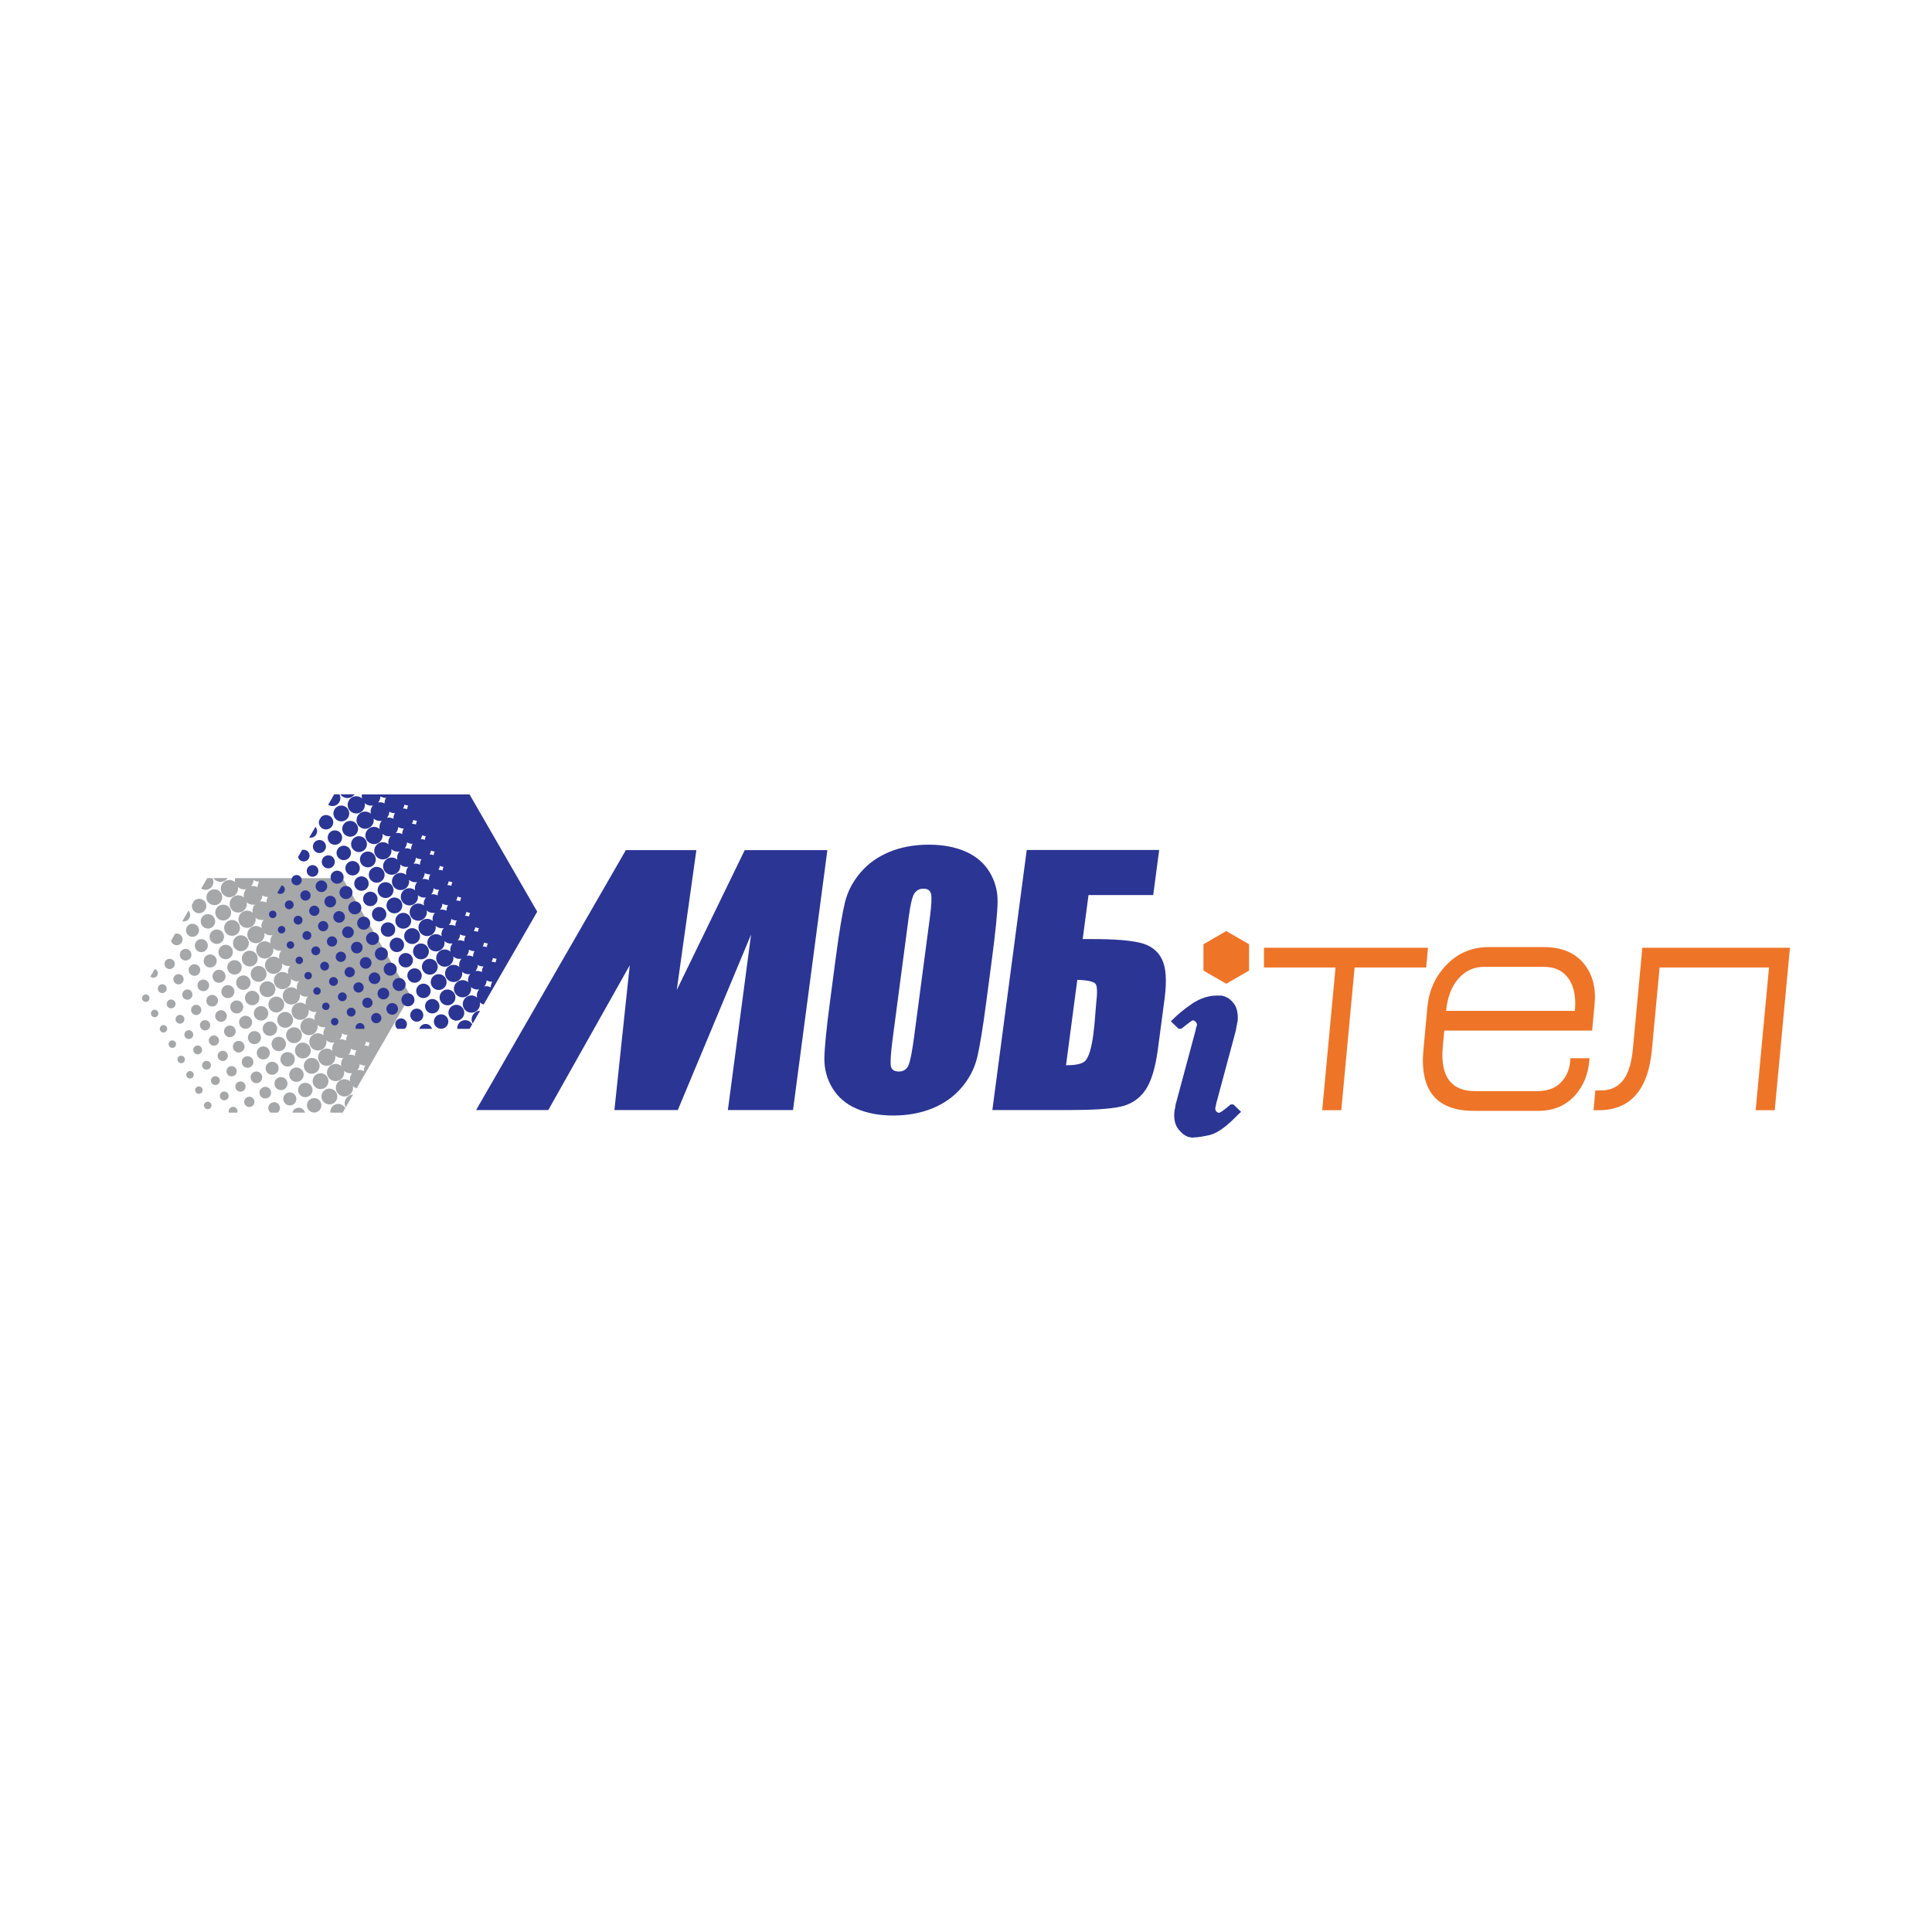 <?xml version="1.0" encoding="utf-8"?>
<!-- Generator: Adobe Illustrator 13.0.0, SVG Export Plug-In . SVG Version: 6.00 Build 14948)  -->
<!DOCTYPE svg PUBLIC "-//W3C//DTD SVG 1.0//EN" "http://www.w3.org/TR/2001/REC-SVG-20010904/DTD/svg10.dtd">
<svg version="1.0" id="Layer_1" xmlns="http://www.w3.org/2000/svg" xmlns:xlink="http://www.w3.org/1999/xlink" x="0px" y="0px"
	 width="192.756px" height="192.756px" viewBox="0 0 192.756 192.756" enable-background="new 0 0 192.756 192.756"
	 xml:space="preserve">
<g>
	<polygon fill-rule="evenodd" clip-rule="evenodd" fill="#FFFFFF" points="0,0 192.756,0 192.756,192.756 0,192.756 0,0 	"/>
	<path fill-rule="evenodd" clip-rule="evenodd" fill="#A5A7A9" d="M35.588,108.577c-0.141-0.04-0.272-0.112-0.382-0.214
		c0.071,0.353-0.086,0.728-0.413,0.916c-0.411,0.237-0.938,0.097-1.175-0.314s-0.096-0.938,0.315-1.176
		c0.327-0.188,0.73-0.137,1,0.101c-0.067-0.293,0.013-0.603,0.211-0.826c-0.293,0.061-0.601-0.025-0.821-0.229
		c0.071,0.353-0.086,0.728-0.413,0.916c-0.41,0.237-0.938,0.096-1.175-0.314c-0.237-0.411-0.096-0.938,0.315-1.176
		c0.327-0.188,0.73-0.137,1,0.1c-0.066-0.292,0.013-0.602,0.212-0.825c-0.293,0.061-0.601-0.025-0.821-0.229
		c0.071,0.353-0.086,0.728-0.413,0.916c-0.411,0.237-0.938,0.096-1.176-0.315c-0.236-0.409-0.095-0.938,0.315-1.175
		c0.327-0.189,0.73-0.138,1,0.1c-0.066-0.292,0.014-0.602,0.213-0.825c-0.293,0.061-0.602-0.025-0.821-0.229
		c0.07,0.352-0.086,0.728-0.413,0.916c-0.411,0.237-0.938,0.096-1.176-0.314c-0.237-0.411-0.095-0.938,0.315-1.176
		c0.327-0.188,0.73-0.138,0.999,0.1c-0.066-0.292,0.014-0.602,0.213-0.826c-0.293,0.061-0.602-0.024-0.822-0.229
		c0.071,0.353-0.086,0.728-0.414,0.916c-0.41,0.237-0.938,0.096-1.175-0.315c-0.237-0.41-0.096-0.938,0.314-1.175
		c0.327-0.189,0.73-0.138,1,0.1c-0.067-0.292,0.014-0.602,0.212-0.826c-0.293,0.061-0.601-0.024-0.821-0.228
		c0.072,0.352-0.086,0.727-0.413,0.915c-0.411,0.237-0.939,0.096-1.176-0.315c-0.237-0.41-0.096-0.938,0.314-1.176
		c0.327-0.188,0.73-0.137,1,0.101c-0.067-0.292,0.014-0.602,0.212-0.825c-0.293,0.06-0.602-0.025-0.821-0.229
		c0.071,0.352-0.086,0.726-0.413,0.915c-0.411,0.236-0.939,0.096-1.176-0.315c-0.236-0.41-0.095-0.938,0.315-1.175
		c0.327-0.189,0.73-0.139,1,0.1c-0.066-0.292,0.012-0.601,0.21-0.824c-0.293,0.059-0.6-0.027-0.82-0.23
		c0.071,0.353-0.086,0.727-0.413,0.916c-0.411,0.236-0.939,0.095-1.175-0.314c-0.237-0.411-0.096-0.939,0.314-1.176
		c0.327-0.189,0.73-0.138,1,0.1c-0.066-0.292,0.013-0.602,0.212-0.826c-0.294,0.061-0.601-0.025-0.821-0.229
		c0.071,0.352-0.086,0.727-0.413,0.916c-0.411,0.236-0.938,0.096-1.175-0.315c-0.237-0.411-0.096-0.938,0.315-1.176
		c0.327-0.188,0.73-0.137,0.999,0.1c-0.066-0.292,0.014-0.602,0.213-0.826c-0.294,0.061-0.602-0.024-0.822-0.228
		c0.071,0.352-0.086,0.727-0.413,0.916c-0.41,0.237-0.938,0.096-1.175-0.315s-0.096-0.938,0.315-1.176
		c0.327-0.188,0.73-0.137,1,0.101c-0.066-0.292,0.014-0.603,0.213-0.826c-0.294,0.06-0.602-0.025-0.822-0.229
		c0.071,0.352-0.086,0.727-0.413,0.915c-0.411,0.237-0.938,0.096-1.175-0.314c-0.237-0.411-0.096-0.939,0.315-1.176
		c0.327-0.189,0.73-0.137,1,0.101c-0.066-0.292,0.013-0.602,0.212-0.826c-0.293,0.06-0.601-0.025-0.821-0.229
		c0.071,0.352-0.085,0.727-0.413,0.916c-0.41,0.237-0.938,0.095-1.175-0.315c-0.237-0.411-0.096-0.938,0.315-1.175
		c0.327-0.189,0.73-0.138,0.999,0.1c-0.066-0.292,0.014-0.602,0.212-0.825c-0.293,0.06-0.601-0.026-0.821-0.229
		c0.071,0.352-0.086,0.727-0.413,0.916c-0.411,0.237-0.938,0.096-1.176-0.315c-0.237-0.41-0.096-0.938,0.315-1.176
		c0.327-0.188,0.73-0.137,1,0.101c-0.066-0.293,0.014-0.603,0.213-0.827c-0.293,0.061-0.602-0.025-0.822-0.229
		c0.071,0.352-0.086,0.727-0.413,0.916c-0.411,0.237-0.938,0.096-1.175-0.315c-0.237-0.411-0.096-0.938,0.314-1.176
		c0.327-0.189,0.73-0.138,1,0.101c-0.029-0.131-0.03-0.267-0.003-0.396h10.734l3.377,5.849l3.377,5.85L35.588,108.577
		L35.588,108.577z M34.491,110.478c-0.224-0.408-0.08-0.925,0.325-1.158c0.129-0.075,0.271-0.112,0.411-0.116L34.491,110.478
		L34.491,110.478z M22.71,87.611c-0.07,0.103-0.165,0.191-0.279,0.257c-0.39,0.226-0.887,0.108-1.138-0.257H22.71L22.71,87.611z
		 M20.676,87.611h0.522c0.203,0.374,0.071,0.848-0.3,1.062c-0.264,0.153-0.582,0.134-0.823-0.021L20.676,87.611L20.676,87.611z
		 M34.446,110.557l-0.261,0.451h-1.223c-0.03-0.3,0.113-0.604,0.391-0.764c0.377-0.218,0.863-0.088,1.081,0.289
		C34.438,110.541,34.441,110.549,34.446,110.557L34.446,110.557z M30.431,111.008h-1.262c0.042-0.164,0.147-0.312,0.306-0.402
		c0.311-0.18,0.709-0.073,0.889,0.238C30.395,110.896,30.417,110.951,30.431,111.008L30.431,111.008z M27.7,111.008h-0.269h-0.434
		c-0.06-0.045-0.112-0.103-0.152-0.171c-0.161-0.278-0.064-0.635,0.212-0.795c0.278-0.16,0.634-0.064,0.794,0.213
		C28,110.511,27.93,110.834,27.7,111.008L27.7,111.008z M23.673,111.008h-0.839c-0.064-0.194,0.015-0.414,0.199-0.521
		c0.211-0.122,0.482-0.05,0.604,0.161C23.702,110.762,23.711,110.893,23.673,111.008L23.673,111.008z M15.007,97.43l0.431-0.746
		c0.103,0.032,0.194,0.101,0.251,0.201c0.122,0.211,0.049,0.482-0.163,0.603C15.356,97.587,15.146,97.557,15.007,97.43L15.007,97.43
		z M17.07,93.857l0.229-0.397l0.17-0.295c0.252-0.075,0.532,0.029,0.669,0.266c0.16,0.278,0.065,0.634-0.212,0.795
		c-0.277,0.16-0.634,0.064-0.794-0.213C17.103,93.962,17.083,93.91,17.07,93.857L17.07,93.857z M18.187,91.923l0.619-1.072
		c0.03,0.034,0.057,0.07,0.08,0.11c0.179,0.311,0.072,0.71-0.239,0.89C18.502,91.934,18.338,91.955,18.187,91.923L18.187,91.923z
		 M19.164,90.23l0.209-0.363c0.04-0.037,0.083-0.069,0.131-0.097c0.344-0.199,0.786-0.08,0.985,0.264
		c0.198,0.344,0.08,0.787-0.264,0.985s-0.786,0.08-0.984-0.264C19.146,90.591,19.124,90.403,19.164,90.23L19.164,90.23z
		 M36.447,106.312c-0.197,0.007-0.393-0.046-0.561-0.148c-0.002,0.222-0.084,0.438-0.234,0.607c0.22-0.045,0.449-0.008,0.643,0.101
		C36.29,106.675,36.343,106.479,36.447,106.312L36.447,106.312z M30.983,109.653c0.344-0.198,0.787-0.08,0.985,0.264
		c0.198,0.344,0.08,0.786-0.264,0.985c-0.344,0.198-0.786,0.08-0.985-0.265C30.521,110.294,30.64,109.852,30.983,109.653
		L30.983,109.653z M32.469,108.715c0.377-0.218,0.863-0.087,1.081,0.289c0.218,0.377,0.087,0.862-0.29,1.08
		c-0.377,0.218-0.863,0.088-1.08-0.289S32.092,108.933,32.469,108.715L32.469,108.715z M36.882,104.021
		c-0.126-0.01-0.25-0.041-0.365-0.094c-0.02,0.137-0.067,0.269-0.141,0.387c0.138-0.005,0.276,0.02,0.405,0.07
		C36.793,104.258,36.828,104.135,36.882,104.021L36.882,104.021z M35.564,104.782c-0.197,0.006-0.393-0.046-0.562-0.148
		c-0.002,0.222-0.084,0.438-0.234,0.607c0.221-0.045,0.45-0.008,0.643,0.101C35.407,105.145,35.46,104.949,35.564,104.782
		L35.564,104.782z M28.592,109.076c0.311-0.181,0.71-0.072,0.889,0.238c0.179,0.31,0.073,0.71-0.238,0.89
		c-0.311,0.179-0.71,0.071-0.89-0.238C28.174,109.654,28.281,109.255,28.592,109.076L28.592,109.076z M30.1,108.123
		c0.344-0.198,0.787-0.078,0.985,0.266c0.199,0.344,0.08,0.785-0.264,0.983c-0.344,0.199-0.785,0.081-0.984-0.264
		C29.639,108.766,29.756,108.322,30.1,108.123L30.1,108.123z M31.586,107.185c0.377-0.218,0.863-0.087,1.082,0.29
		c0.217,0.377,0.087,0.862-0.291,1.081c-0.377,0.217-0.862,0.087-1.08-0.29S31.209,107.402,31.586,107.185L31.586,107.185z
		 M34.683,103.253c-0.197,0.006-0.394-0.045-0.562-0.148c-0.002,0.222-0.085,0.438-0.234,0.607c0.221-0.045,0.45-0.007,0.644,0.102
		C34.524,103.615,34.578,103.42,34.683,103.253L34.683,103.253z M24.617,109.492c0.244-0.141,0.558-0.057,0.699,0.188
		c0.141,0.243,0.057,0.559-0.187,0.699c-0.244,0.141-0.558,0.056-0.699-0.188C24.289,109.947,24.373,109.633,24.617,109.492
		L24.617,109.492z M26.175,108.513c0.277-0.16,0.634-0.064,0.794,0.212c0.161,0.278,0.065,0.635-0.212,0.795
		s-0.634,0.065-0.794-0.213C25.802,109.029,25.897,108.672,26.175,108.513L26.175,108.513z M27.708,107.546
		c0.311-0.18,0.71-0.072,0.889,0.238c0.179,0.311,0.073,0.711-0.238,0.89c-0.311,0.18-0.71,0.072-0.89-0.238
		C27.291,108.125,27.397,107.726,27.708,107.546L27.708,107.546z M29.217,106.594c0.344-0.198,0.787-0.079,0.985,0.265
		c0.199,0.344,0.081,0.786-0.264,0.984c-0.344,0.199-0.786,0.08-0.985-0.264C28.755,107.235,28.874,106.793,29.217,106.594
		L29.217,106.594z M30.704,105.655c0.377-0.218,0.862-0.088,1.08,0.29c0.218,0.377,0.088,0.862-0.29,1.08
		c-0.377,0.218-0.862,0.088-1.08-0.289C30.196,106.358,30.326,105.873,30.704,105.655L30.704,105.655z M20.54,109.968
		c0.178-0.103,0.406-0.041,0.509,0.136c0.103,0.179,0.041,0.406-0.137,0.509c-0.177,0.103-0.405,0.042-0.508-0.136
		C20.301,110.299,20.363,110.07,20.54,109.968L20.54,109.968z M22.15,108.958c0.211-0.122,0.482-0.049,0.604,0.161
		c0.122,0.212,0.049,0.481-0.162,0.604c-0.21,0.122-0.481,0.05-0.603-0.161S21.939,109.08,22.15,108.958L22.15,108.958z
		 M23.734,107.963c0.244-0.141,0.558-0.057,0.699,0.188c0.141,0.244,0.057,0.558-0.187,0.698c-0.245,0.142-0.558,0.057-0.699-0.188
		S23.49,108.104,23.734,107.963L23.734,107.963z M25.292,106.982c0.277-0.16,0.634-0.064,0.794,0.213
		c0.16,0.278,0.065,0.635-0.213,0.795c-0.277,0.16-0.634,0.064-0.794-0.213S25.014,107.143,25.292,106.982L25.292,106.982z
		 M26.825,106.017c0.312-0.179,0.711-0.071,0.89,0.238c0.18,0.311,0.073,0.71-0.238,0.89c-0.311,0.18-0.71,0.072-0.89-0.238
		C26.408,106.597,26.515,106.196,26.825,106.017L26.825,106.017z M28.334,105.064c0.344-0.198,0.787-0.079,0.985,0.265
		s0.08,0.786-0.264,0.984c-0.344,0.199-0.786,0.08-0.984-0.264C27.873,105.706,27.99,105.264,28.334,105.064L28.334,105.064z
		 M29.82,104.127c0.377-0.219,0.863-0.088,1.081,0.289c0.218,0.377,0.088,0.863-0.29,1.081c-0.377,0.218-0.862,0.087-1.08-0.29
		C29.313,104.829,29.443,104.345,29.82,104.127L29.82,104.127z M19.657,108.438c0.177-0.103,0.406-0.042,0.509,0.137
		c0.102,0.177,0.041,0.405-0.137,0.508c-0.177,0.103-0.405,0.041-0.508-0.136C19.418,108.77,19.48,108.541,19.657,108.438
		L19.657,108.438z M21.267,107.428c0.211-0.121,0.482-0.048,0.604,0.162c0.122,0.211,0.049,0.482-0.162,0.604
		c-0.211,0.122-0.482,0.05-0.604-0.161S21.056,107.55,21.267,107.428L21.267,107.428z M22.851,106.434
		c0.244-0.141,0.558-0.058,0.699,0.188c0.141,0.243,0.056,0.558-0.187,0.698c-0.245,0.142-0.558,0.057-0.699-0.187
		C22.523,106.888,22.607,106.574,22.851,106.434L22.851,106.434z M24.409,105.453c0.277-0.16,0.634-0.064,0.794,0.214
		c0.161,0.277,0.065,0.633-0.213,0.793c-0.277,0.16-0.633,0.065-0.794-0.212C24.036,105.971,24.131,105.613,24.409,105.453
		L24.409,105.453z M25.942,104.487c0.311-0.18,0.71-0.072,0.89,0.239c0.18,0.31,0.073,0.709-0.238,0.889
		c-0.311,0.18-0.71,0.072-0.89-0.237C25.525,105.066,25.631,104.667,25.942,104.487L25.942,104.487z M27.452,103.536
		c0.344-0.199,0.786-0.08,0.985,0.264c0.198,0.344,0.08,0.786-0.264,0.984c-0.344,0.199-0.786,0.08-0.984-0.264
		C26.989,104.176,27.108,103.734,27.452,103.536L27.452,103.536z M28.938,102.598c0.377-0.219,0.863-0.089,1.081,0.289
		c0.218,0.377,0.087,0.862-0.29,1.08c-0.376,0.218-0.862,0.088-1.08-0.289C28.431,103.3,28.561,102.814,28.938,102.598
		L28.938,102.598z M18.774,106.909c0.177-0.103,0.406-0.041,0.508,0.136c0.102,0.178,0.041,0.406-0.137,0.509
		c-0.177,0.103-0.406,0.041-0.508-0.137C18.536,107.24,18.597,107.012,18.774,106.909L18.774,106.909z M20.384,105.898
		c0.211-0.121,0.482-0.049,0.604,0.162s0.049,0.481-0.162,0.604c-0.211,0.121-0.481,0.05-0.604-0.162
		C20.101,106.292,20.173,106.021,20.384,105.898L20.384,105.898z M21.968,104.903c0.244-0.141,0.559-0.056,0.699,0.188
		c0.141,0.244,0.056,0.559-0.187,0.699c-0.245,0.141-0.558,0.056-0.699-0.188C21.64,105.359,21.724,105.045,21.968,104.903
		L21.968,104.903z M23.525,103.924c0.278-0.16,0.634-0.064,0.794,0.213c0.161,0.278,0.066,0.635-0.212,0.795
		c-0.277,0.16-0.634,0.064-0.795-0.214C23.153,104.44,23.249,104.084,23.525,103.924L23.525,103.924z M25.06,102.958
		c0.311-0.18,0.71-0.072,0.889,0.238c0.18,0.311,0.073,0.71-0.238,0.89s-0.71,0.072-0.89-0.238
		C24.642,103.537,24.749,103.138,25.06,102.958L25.06,102.958z M26.568,102.007c0.344-0.199,0.787-0.081,0.985,0.263
		c0.199,0.345,0.081,0.786-0.264,0.985c-0.344,0.198-0.786,0.08-0.985-0.265C26.106,102.647,26.225,102.205,26.568,102.007
		L26.568,102.007z M28.055,101.067c0.377-0.218,0.862-0.088,1.08,0.29c0.218,0.377,0.087,0.862-0.29,1.08s-0.862,0.088-1.08-0.29
		C27.548,101.771,27.677,101.285,28.055,101.067L28.055,101.067z M17.891,105.38c0.177-0.103,0.407-0.041,0.508,0.135
		c0.103,0.179,0.042,0.407-0.136,0.51c-0.178,0.103-0.406,0.041-0.509-0.137C17.653,105.711,17.714,105.482,17.891,105.38
		L17.891,105.38z M19.501,104.369c0.211-0.121,0.482-0.049,0.604,0.162c0.122,0.211,0.05,0.481-0.162,0.604
		c-0.21,0.122-0.481,0.049-0.604-0.162C19.218,104.762,19.29,104.491,19.501,104.369L19.501,104.369z M21.085,103.374
		c0.244-0.141,0.558-0.057,0.699,0.188c0.142,0.244,0.057,0.558-0.187,0.698c-0.245,0.142-0.558,0.059-0.699-0.187
		C20.757,103.829,20.841,103.516,21.085,103.374L21.085,103.374z M22.643,102.395c0.277-0.16,0.634-0.063,0.793,0.213
		c0.161,0.277,0.065,0.634-0.212,0.794c-0.277,0.16-0.634,0.064-0.794-0.213C22.27,102.912,22.366,102.555,22.643,102.395
		L22.643,102.395z M24.177,101.429c0.311-0.18,0.71-0.072,0.889,0.237c0.18,0.312,0.073,0.711-0.238,0.891s-0.71,0.072-0.89-0.238
		C23.759,102.008,23.866,101.608,24.177,101.429L24.177,101.429z M25.686,100.478c0.344-0.199,0.786-0.081,0.984,0.263
		c0.199,0.345,0.081,0.787-0.264,0.985c-0.344,0.198-0.786,0.08-0.984-0.265C25.223,101.118,25.342,100.676,25.686,100.478
		L25.686,100.478z M27.171,99.538c0.377-0.217,0.863-0.088,1.081,0.289c0.217,0.378,0.088,0.863-0.29,1.081
		c-0.376,0.218-0.862,0.087-1.08-0.291C26.665,100.241,26.794,99.756,27.171,99.538L27.171,99.538z M17.008,103.85
		c0.178-0.103,0.406-0.041,0.509,0.138c0.102,0.176,0.041,0.405-0.137,0.508s-0.406,0.041-0.508-0.136
		C16.77,104.181,16.831,103.952,17.008,103.85L17.008,103.85z M18.618,102.84c0.211-0.121,0.482-0.049,0.604,0.163
		c0.121,0.21,0.049,0.481-0.163,0.604c-0.21,0.121-0.482,0.049-0.604-0.162C18.335,103.232,18.407,102.962,18.618,102.84
		L18.618,102.84z M20.203,101.846c0.244-0.141,0.558-0.058,0.699,0.188c0.141,0.243,0.056,0.558-0.187,0.698
		c-0.245,0.142-0.558,0.057-0.699-0.187C19.874,102.3,19.958,101.986,20.203,101.846L20.203,101.846z M21.76,100.865
		c0.277-0.16,0.633-0.064,0.794,0.214c0.16,0.276,0.064,0.633-0.213,0.793s-0.634,0.064-0.794-0.212
		C21.387,101.383,21.483,101.025,21.76,100.865L21.76,100.865z M23.294,99.899c0.311-0.179,0.71-0.072,0.89,0.239
		c0.179,0.31,0.072,0.709-0.239,0.889c-0.311,0.179-0.71,0.072-0.889-0.238S22.983,100.079,23.294,99.899L23.294,99.899z
		 M24.803,98.947c0.344-0.199,0.786-0.08,0.985,0.265c0.198,0.344,0.08,0.785-0.265,0.984c-0.344,0.198-0.786,0.08-0.984-0.264
		C24.34,99.588,24.458,99.146,24.803,98.947L24.803,98.947z M26.288,98.009c0.378-0.218,0.863-0.088,1.081,0.29
		c0.218,0.377,0.087,0.862-0.29,1.08c-0.377,0.218-0.862,0.087-1.08-0.289C25.781,98.712,25.911,98.227,26.288,98.009L26.288,98.009
		z M16.125,102.321c0.177-0.103,0.406-0.041,0.508,0.136s0.041,0.406-0.136,0.509c-0.178,0.102-0.406,0.041-0.508-0.137
		C15.887,102.652,15.948,102.424,16.125,102.321L16.125,102.321z M17.735,101.311c0.211-0.122,0.482-0.049,0.604,0.162
		c0.122,0.211,0.049,0.482-0.162,0.604c-0.211,0.121-0.482,0.048-0.604-0.163C17.452,101.703,17.524,101.433,17.735,101.311
		L17.735,101.311z M19.319,100.316c0.244-0.141,0.558-0.057,0.699,0.187c0.141,0.244,0.057,0.559-0.187,0.699
		c-0.245,0.141-0.558,0.057-0.699-0.188C18.992,100.771,19.075,100.457,19.319,100.316L19.319,100.316z M20.877,99.336
		c0.277-0.16,0.634-0.064,0.794,0.213c0.16,0.278,0.065,0.635-0.212,0.795s-0.634,0.064-0.794-0.213
		C20.504,99.853,20.6,99.496,20.877,99.336L20.877,99.336z M22.411,98.37c0.311-0.18,0.71-0.072,0.89,0.238
		c0.179,0.311,0.072,0.709-0.239,0.889c-0.311,0.18-0.71,0.073-0.889-0.237C21.993,98.949,22.1,98.55,22.411,98.37L22.411,98.37z
		 M23.919,97.419c0.344-0.199,0.786-0.081,0.985,0.263c0.199,0.345,0.081,0.787-0.264,0.985s-0.786,0.079-0.985-0.264
		C23.457,98.059,23.576,97.616,23.919,97.419L23.919,97.419z M25.405,96.48c0.377-0.218,0.863-0.088,1.081,0.289
		c0.218,0.376,0.087,0.863-0.29,1.081c-0.377,0.217-0.862,0.087-1.08-0.29S25.028,96.697,25.405,96.48L25.405,96.48z
		 M15.243,100.792c0.177-0.103,0.406-0.042,0.508,0.135c0.103,0.179,0.042,0.407-0.136,0.509c-0.177,0.103-0.406,0.042-0.508-0.136
		S15.065,100.895,15.243,100.792L15.243,100.792z M16.852,99.781c0.211-0.122,0.482-0.049,0.604,0.162
		c0.122,0.21,0.049,0.481-0.162,0.604c-0.211,0.121-0.482,0.049-0.604-0.162S16.642,99.903,16.852,99.781L16.852,99.781z
		 M18.436,98.786c0.244-0.141,0.558-0.057,0.699,0.188s0.056,0.559-0.188,0.699c-0.244,0.141-0.558,0.057-0.699-0.188
		C18.108,99.241,18.192,98.927,18.436,98.786L18.436,98.786z M19.994,97.807c0.277-0.16,0.634-0.063,0.794,0.213
		c0.16,0.277,0.064,0.634-0.212,0.795c-0.278,0.159-0.634,0.064-0.794-0.214C19.622,98.324,19.717,97.967,19.994,97.807
		L19.994,97.807z M21.527,96.84c0.311-0.18,0.71-0.072,0.89,0.238c0.179,0.312,0.073,0.711-0.238,0.891
		c-0.311,0.18-0.71,0.072-0.89-0.238C21.109,97.419,21.217,97.02,21.527,96.84L21.527,96.84z M23.036,95.888
		c0.344-0.198,0.787-0.08,0.985,0.264c0.199,0.344,0.08,0.786-0.264,0.984c-0.344,0.199-0.786,0.08-0.984-0.263
		C22.574,96.529,22.693,96.087,23.036,95.888L23.036,95.888z M24.522,94.95c0.377-0.218,0.863-0.088,1.08,0.289
		c0.218,0.377,0.088,0.863-0.29,1.081c-0.377,0.217-0.862,0.087-1.08-0.29C24.016,95.653,24.146,95.168,24.522,94.95L24.522,94.95z
		 M14.359,99.263c0.177-0.103,0.406-0.042,0.509,0.136c0.103,0.178,0.041,0.406-0.137,0.508c-0.177,0.103-0.406,0.042-0.509-0.136
		S14.182,99.365,14.359,99.263L14.359,99.263z M15.969,98.252c0.211-0.121,0.481-0.05,0.604,0.162
		c0.122,0.21,0.049,0.481-0.162,0.604c-0.211,0.121-0.482,0.049-0.604-0.162C15.686,98.645,15.759,98.374,15.969,98.252
		L15.969,98.252z M17.553,97.257c0.244-0.141,0.558-0.057,0.699,0.188c0.141,0.244,0.056,0.558-0.188,0.698
		c-0.244,0.142-0.558,0.058-0.699-0.187C17.225,97.712,17.309,97.398,17.553,97.257L17.553,97.257z M19.11,96.277
		c0.278-0.16,0.635-0.064,0.794,0.213c0.16,0.277,0.065,0.634-0.212,0.794s-0.634,0.064-0.794-0.213
		C18.738,96.794,18.833,96.437,19.11,96.277L19.11,96.277z M20.645,95.312c0.311-0.18,0.71-0.073,0.89,0.238
		c0.179,0.31,0.073,0.709-0.239,0.889c-0.311,0.18-0.71,0.072-0.889-0.238C20.227,95.89,20.334,95.491,20.645,95.312L20.645,95.312z
		 M22.154,94.359c0.344-0.199,0.786-0.08,0.984,0.264c0.199,0.344,0.081,0.787-0.264,0.985c-0.344,0.198-0.787,0.08-0.984-0.264
		C21.691,95,21.81,94.558,22.154,94.359L22.154,94.359z M23.639,93.42c0.377-0.218,0.863-0.087,1.081,0.29
		c0.218,0.377,0.088,0.863-0.29,1.081c-0.377,0.218-0.862,0.087-1.08-0.29C23.132,94.124,23.262,93.638,23.639,93.42L23.639,93.42z
		 M26.734,89.488c-0.197,0.007-0.393-0.045-0.562-0.148c-0.002,0.222-0.084,0.439-0.234,0.608c0.221-0.045,0.45-0.008,0.644,0.102
		C26.577,89.852,26.63,89.655,26.734,89.488L26.734,89.488z M16.67,95.728c0.243-0.141,0.558-0.056,0.699,0.188
		c0.141,0.244,0.056,0.558-0.187,0.699c-0.244,0.142-0.558,0.057-0.699-0.187C16.342,96.183,16.426,95.869,16.67,95.728
		L16.67,95.728z M18.228,94.748c0.277-0.161,0.634-0.065,0.794,0.213c0.16,0.277,0.065,0.634-0.213,0.793
		c-0.277,0.16-0.634,0.065-0.794-0.212C17.854,95.264,17.951,94.908,18.228,94.748L18.228,94.748z M19.761,93.781
		c0.311-0.18,0.71-0.072,0.89,0.239c0.179,0.31,0.072,0.71-0.239,0.889c-0.311,0.18-0.71,0.072-0.89-0.238
		C19.344,94.361,19.451,93.961,19.761,93.781L19.761,93.781z M21.271,92.83c0.344-0.198,0.787-0.08,0.985,0.264
		c0.198,0.343,0.08,0.787-0.264,0.985c-0.344,0.198-0.786,0.079-0.985-0.265C20.809,93.47,20.927,93.029,21.271,92.83L21.271,92.83z
		 M22.756,91.891c0.377-0.218,0.863-0.087,1.081,0.29c0.218,0.377,0.088,0.863-0.29,1.081c-0.377,0.217-0.862,0.087-1.08-0.29
		S22.379,92.109,22.756,91.891L22.756,91.891z M25.851,87.958c-0.197,0.007-0.393-0.045-0.561-0.148
		c-0.002,0.222-0.084,0.439-0.234,0.607c0.221-0.045,0.45-0.008,0.644,0.101C25.694,88.321,25.747,88.126,25.851,87.958
		L25.851,87.958z M18.878,92.252c0.312-0.18,0.711-0.072,0.89,0.238c0.179,0.311,0.073,0.71-0.239,0.89
		c-0.311,0.179-0.71,0.072-0.89-0.239C18.461,92.832,18.567,92.432,18.878,92.252L18.878,92.252z M20.387,91.3
		c0.344-0.199,0.787-0.081,0.985,0.264c0.198,0.344,0.081,0.787-0.263,0.985c-0.344,0.199-0.787,0.079-0.985-0.265
		S20.043,91.499,20.387,91.3L20.387,91.3z M21.873,90.362c0.378-0.218,0.863-0.088,1.081,0.289c0.218,0.377,0.088,0.863-0.289,1.081
		c-0.377,0.218-0.862,0.087-1.081-0.291C21.366,91.064,21.497,90.58,21.873,90.362L21.873,90.362z M20.99,88.833
		c0.377-0.218,0.863-0.088,1.081,0.289c0.218,0.376,0.087,0.862-0.29,1.081c-0.377,0.217-0.862,0.086-1.08-0.29
		C20.484,89.536,20.613,89.051,20.99,88.833L20.99,88.833z"/>
	<path fill-rule="evenodd" clip-rule="evenodd" fill="#EE7428" d="M122.344,92.894l1.138,0.657l1.138,0.657v1.314v1.313
		l-1.138,0.657l-1.138,0.657l-1.138-0.657l-1.138-0.657v-1.313v-1.314l1.138-0.657L122.344,92.894L122.344,92.894z M133.819,110.765
		h-1.903l1.331-14.238h-7.138v-1.968h9.225h7.138l-0.184,1.968h-7.138L133.819,110.765L133.819,110.765z M176.495,96.527h-10.917
		l-0.767,8.202c-0.19,2.033-0.733,3.548-1.628,4.543s-2.108,1.493-3.643,1.493h-0.555l0.184-1.969h0.556
		c0.934,0,1.665-0.333,2.194-1.001c0.53-0.667,0.861-1.711,0.994-3.133l0.944-10.104h14.725l-1.516,16.206h-1.903L176.495,96.527
		L176.495,96.527z M157.127,100.856c0.127-1.355-0.082-2.427-0.625-3.214c-0.543-0.788-1.37-1.181-2.48-1.181h-5.974
		c-1.005,0-1.853,0.394-2.543,1.181c-0.69,0.787-1.099,1.858-1.226,3.214H157.127L157.127,100.856z M144.096,102.825l-0.147,1.575
		c-0.147,1.574,0.088,2.733,0.706,3.478c0.538,0.655,1.37,0.983,2.498,0.983h6.213c1.004,0,1.783-0.278,2.338-0.836
		s0.872-1.264,0.951-2.116l0.03-0.328h1.903l-0.03,0.328c-0.116,1.247-0.543,2.318-1.278,3.215
		c-0.935,1.137-2.213,1.706-3.834,1.706h-6.397c-3.735,0-5.414-2.034-5.033-6.102l0.398-4.265c0.149-1.597,0.753-2.964,1.811-4.101
		c1.156-1.247,2.589-1.87,4.299-1.87h5.499c1.797,0,3.145,0.568,4.043,1.706c0.836,1.049,1.179,2.384,1.027,4.002l-0.246,2.624
		H144.096L144.096,102.825z"/>
	<path fill-rule="evenodd" clip-rule="evenodd" fill="#2B3594" d="M116.819,101.9c0.639-0.657,1.355-1.25,2.148-1.779
		c0.794-0.529,1.62-0.794,2.477-0.794h0.274c0.091,0,0.178,0.009,0.26,0.027s0.169,0.046,0.26,0.083
		c0.311,0.108,0.598,0.337,0.862,0.684s0.396,0.83,0.396,1.45c0,0.073-0.004,0.16-0.014,0.26c-0.009,0.101-0.032,0.205-0.068,0.315
		c0,0.018,0,0.041,0,0.068s-0.009,0.059-0.027,0.096c-0.018,0.109-0.036,0.209-0.055,0.301c-0.018,0.091-0.027,0.155-0.027,0.191
		l-1.942,7.225c0,0.019-0.005,0.037-0.014,0.056c-0.01,0.018-0.015,0.045-0.015,0.081c0,0.019-0.004,0.037-0.014,0.055
		c-0.009,0.019-0.014,0.046-0.014,0.083c0,0.019-0.004,0.041-0.014,0.068c-0.009,0.026-0.013,0.05-0.013,0.068
		c-0.019,0.018-0.028,0.041-0.028,0.068s0,0.05,0,0.068c0,0.146,0.032,0.251,0.097,0.314c0.063,0.064,0.149,0.114,0.26,0.15
		c0.109-0.036,0.246-0.114,0.41-0.232c0.164-0.119,0.42-0.324,0.767-0.616h0.273l0.767,0.739c-0.056,0.055-0.105,0.101-0.15,0.138
		c-0.046,0.036-0.087,0.072-0.123,0.108c0,0.019-0.01,0.027-0.028,0.027c-0.036,0.037-0.086,0.087-0.15,0.151
		c-0.063,0.063-0.15,0.15-0.26,0.26c-0.967,0.948-1.793,1.495-2.477,1.642c-0.685,0.146-1.154,0.219-1.409,0.219h-0.027
		l-0.273,0.027c-0.073-0.018-0.143-0.031-0.206-0.041c-0.063-0.009-0.132-0.022-0.205-0.041c-0.328-0.128-0.639-0.374-0.931-0.738
		c-0.292-0.365-0.438-0.84-0.438-1.424c0-0.055,0.005-0.137,0.014-0.246s0.022-0.219,0.041-0.328
		c0.019-0.055,0.032-0.104,0.041-0.15s0.014-0.087,0.014-0.123c0.018-0.091,0.032-0.169,0.041-0.233
		c0.009-0.063,0.022-0.113,0.041-0.15l1.943-7.225c0-0.036,0.004-0.063,0.014-0.082c0.009-0.019,0.013-0.036,0.013-0.055
		s0.006-0.041,0.015-0.068s0.014-0.051,0.014-0.068c0-0.019,0.004-0.032,0.014-0.041c0.009-0.01,0.014-0.023,0.014-0.041
		c0-0.019,0.009-0.037,0.027-0.055c0-0.019,0.004-0.041,0.014-0.068c0.009-0.028,0.014-0.051,0.014-0.068c0-0.019,0-0.041,0-0.068
		s-0.01-0.051-0.027-0.068c-0.019-0.073-0.055-0.137-0.109-0.191s-0.146-0.102-0.274-0.138c-0.091,0.036-0.219,0.119-0.383,0.246
		c-0.164,0.128-0.42,0.329-0.766,0.603h-0.274L116.819,101.9L116.819,101.9z M82.546,84.819l-3.426,25.929h-6.499l2.313-17.505
		l-7.308,17.505h-6.326l1.53-14.443l-8.125,14.443h-7.203l14.938-25.929h7.036l-1.957,13.96l6.782-13.96H82.546L82.546,84.819z
		 M92.781,91.483c0.16-1.208,0.194-1.979,0.104-2.318c-0.088-0.333-0.338-0.503-0.753-0.503c-0.355,0-0.639,0.139-0.863,0.41
		c-0.224,0.27-0.426,1.072-0.603,2.411l-1.599,12.104c-0.199,1.509-0.255,2.438-0.183,2.788c0.074,0.355,0.34,0.53,0.788,0.53
		c0.459,0,0.779-0.201,0.96-0.607c0.183-0.408,0.373-1.372,0.575-2.902L92.781,91.483L92.781,91.483z M98.396,100
		c-0.344,2.607-0.646,4.451-0.911,5.532c-0.267,1.089-0.783,2.078-1.547,2.975c-0.763,0.896-1.729,1.586-2.892,2.066
		s-2.479,0.722-3.938,0.722c-1.389,0-2.605-0.23-3.649-0.684c-1.049-0.454-1.846-1.132-2.399-2.038
		c-0.552-0.908-0.824-1.898-0.811-2.964c0.012-1.071,0.197-2.941,0.55-5.609l0.585-4.433c0.344-2.608,0.651-4.45,0.917-5.538
		c0.266-1.081,0.779-2.071,1.546-2.968c0.765-0.895,1.725-1.585,2.892-2.066c1.162-0.48,2.473-0.722,3.938-0.722
		c1.389,0,2.605,0.229,3.649,0.683c1.043,0.454,1.846,1.132,2.398,2.04c0.552,0.907,0.818,1.897,0.806,2.963
		c-0.013,1.071-0.197,2.936-0.55,5.609L98.396,100L98.396,100z M109.365,100.148c0.121-1.097,0.122-1.756-0.065-1.99
		s-0.794-0.366-1.817-0.399l-1.126,8.523c0.858,0,1.451-0.111,1.782-0.328C109.134,105.299,109.237,101.303,109.365,100.148
		L109.365,100.148z M115.522,104.68c-0.255,1.93-0.692,3.317-1.304,4.161c-0.612,0.845-1.444,1.373-2.489,1.585
		c-1.05,0.214-2.688,0.322-4.919,0.322h-7.802l3.429-25.946h13.214l-0.595,4.5H108.6l-0.579,4.39h1.044
		c2.083,0,3.642,0.121,4.675,0.366s1.759,0.788,2.18,1.629c0.418,0.837,0.507,2.155,0.271,3.948L115.522,104.68L115.522,104.68z
		 M33.657,80.474c0.377-0.218,0.863-0.087,1.08,0.289c0.218,0.376,0.088,0.863-0.29,1.081c-0.377,0.217-0.863,0.087-1.08-0.29
		C33.15,81.177,33.28,80.692,33.657,80.474L33.657,80.474z M34.54,82.004c0.377-0.218,0.862-0.089,1.08,0.289
		c0.218,0.377,0.088,0.863-0.29,1.081c-0.376,0.217-0.862,0.087-1.08-0.291C34.033,82.706,34.163,82.221,34.54,82.004L34.54,82.004z
		 M33.054,82.941c0.344-0.198,0.786-0.08,0.985,0.264s0.081,0.787-0.264,0.985c-0.344,0.199-0.786,0.079-0.985-0.264
		C32.592,83.582,32.71,83.14,33.054,82.941L33.054,82.941z M31.545,83.894c0.311-0.18,0.71-0.072,0.889,0.238
		c0.18,0.312,0.073,0.71-0.238,0.89c-0.311,0.179-0.709,0.073-0.89-0.239C31.127,84.473,31.234,84.073,31.545,83.894L31.545,83.894z
		 M38.518,79.6c-0.197,0.006-0.393-0.045-0.561-0.148c-0.003,0.222-0.085,0.438-0.235,0.607c0.221-0.046,0.45-0.008,0.644,0.101
		C38.36,79.963,38.414,79.767,38.518,79.6L38.518,79.6z M35.422,83.533c0.377-0.218,0.863-0.087,1.082,0.29
		c0.217,0.377,0.087,0.862-0.29,1.081c-0.377,0.218-0.862,0.087-1.08-0.29C34.916,84.236,35.046,83.75,35.422,83.533L35.422,83.533z
		 M33.937,84.472c0.344-0.199,0.786-0.081,0.985,0.264c0.198,0.343,0.08,0.786-0.264,0.985c-0.344,0.198-0.787,0.079-0.985-0.265
		C33.475,85.112,33.593,84.67,33.937,84.472L33.937,84.472z M32.428,85.423c0.311-0.18,0.711-0.072,0.89,0.239
		c0.18,0.31,0.073,0.709-0.238,0.889c-0.311,0.18-0.71,0.073-0.89-0.238C32.01,86.002,32.117,85.602,32.428,85.423L32.428,85.423z
		 M30.895,86.389c0.277-0.161,0.633-0.065,0.794,0.213c0.16,0.277,0.064,0.634-0.213,0.794c-0.277,0.16-0.634,0.064-0.794-0.212
		C30.521,86.905,30.617,86.549,30.895,86.389L30.895,86.389z M29.336,87.369c0.244-0.141,0.559-0.056,0.699,0.188
		c0.141,0.244,0.057,0.559-0.188,0.699c-0.244,0.141-0.558,0.056-0.699-0.187C29.009,87.824,29.092,87.51,29.336,87.369
		L29.336,87.369z M39.401,81.129c-0.197,0.007-0.393-0.044-0.561-0.148c-0.003,0.222-0.085,0.439-0.234,0.608
		c0.221-0.046,0.45-0.008,0.644,0.102C39.243,81.493,39.296,81.296,39.401,81.129L39.401,81.129z M40.719,80.369
		c-0.126-0.01-0.25-0.042-0.365-0.094c-0.02,0.137-0.068,0.268-0.142,0.386c0.139-0.005,0.277,0.02,0.406,0.071
		C40.63,80.606,40.664,80.482,40.719,80.369L40.719,80.369z M36.306,85.062c0.377-0.218,0.863-0.087,1.081,0.29
		c0.218,0.377,0.087,0.862-0.29,1.08s-0.862,0.087-1.08-0.29C35.799,85.765,35.929,85.28,36.306,85.062L36.306,85.062z M34.82,86
		c0.344-0.198,0.787-0.08,0.985,0.264c0.198,0.343,0.08,0.786-0.264,0.985c-0.344,0.198-0.786,0.079-0.985-0.265
		C34.358,86.642,34.476,86.199,34.82,86L34.82,86z M33.311,86.952c0.311-0.179,0.71-0.072,0.89,0.239
		c0.179,0.31,0.072,0.71-0.239,0.889c-0.311,0.18-0.71,0.072-0.89-0.238S33,87.132,33.311,86.952L33.311,86.952z M31.777,87.918
		c0.277-0.16,0.634-0.063,0.794,0.213c0.16,0.277,0.065,0.634-0.212,0.794s-0.634,0.064-0.794-0.213
		C31.405,88.436,31.5,88.078,31.777,87.918L31.777,87.918z M30.22,88.898c0.244-0.141,0.558-0.057,0.699,0.188
		c0.141,0.244,0.057,0.558-0.188,0.698s-0.557,0.057-0.699-0.187C29.892,89.353,29.976,89.039,30.22,88.898L30.22,88.898z
		 M28.636,89.894c0.211-0.122,0.482-0.05,0.604,0.161s0.049,0.482-0.162,0.604c-0.21,0.122-0.481,0.049-0.603-0.162
		C28.352,90.286,28.425,90.015,28.636,89.894L28.636,89.894z M27.025,90.904c0.178-0.103,0.406-0.042,0.509,0.136
		s0.041,0.406-0.137,0.508c-0.177,0.103-0.405,0.042-0.508-0.136C26.787,91.234,26.848,91.006,27.025,90.904L27.025,90.904z
		 M40.284,82.658c-0.197,0.007-0.394-0.044-0.562-0.147c-0.002,0.221-0.084,0.438-0.234,0.607c0.221-0.045,0.45-0.008,0.643,0.101
		C40.126,83.021,40.18,82.826,40.284,82.658L40.284,82.658z M41.602,81.897c-0.126-0.009-0.25-0.041-0.365-0.094
		c-0.02,0.137-0.068,0.269-0.142,0.386c0.139-0.005,0.277,0.02,0.406,0.071C41.513,82.135,41.547,82.012,41.602,81.897
		L41.602,81.897z M37.188,86.591c0.377-0.218,0.863-0.088,1.081,0.29c0.218,0.377,0.088,0.862-0.29,1.08
		c-0.377,0.218-0.862,0.087-1.08-0.29C36.682,87.294,36.812,86.809,37.188,86.591L37.188,86.591z M35.703,87.529
		c0.344-0.198,0.786-0.08,0.985,0.264c0.199,0.344,0.08,0.786-0.264,0.985c-0.344,0.199-0.786,0.081-0.984-0.264
		C35.241,88.171,35.359,87.728,35.703,87.529L35.703,87.529z M34.194,88.481c0.311-0.18,0.71-0.072,0.89,0.239
		c0.179,0.311,0.073,0.71-0.238,0.89c-0.311,0.18-0.71,0.072-0.89-0.239C33.776,89.061,33.883,88.661,34.194,88.481L34.194,88.481z
		 M32.661,89.448c0.277-0.16,0.634-0.064,0.793,0.212c0.161,0.278,0.065,0.635-0.212,0.795c-0.277,0.16-0.634,0.065-0.794-0.213
		C32.288,89.965,32.383,89.608,32.661,89.448L32.661,89.448z M31.103,90.427c0.244-0.141,0.558-0.056,0.699,0.188
		c0.141,0.245,0.056,0.559-0.188,0.699c-0.244,0.141-0.558,0.057-0.699-0.188C30.774,90.883,30.858,90.568,31.103,90.427
		L31.103,90.427z M29.519,91.423c0.211-0.122,0.482-0.049,0.604,0.161c0.122,0.211,0.049,0.482-0.163,0.604
		c-0.21,0.122-0.481,0.049-0.603-0.162C29.235,91.815,29.308,91.544,29.519,91.423L29.519,91.423z M27.909,92.433
		c0.177-0.103,0.406-0.042,0.509,0.136c0.103,0.178,0.041,0.406-0.137,0.509c-0.177,0.102-0.406,0.042-0.509-0.137
		C27.67,92.764,27.731,92.536,27.909,92.433L27.909,92.433z M41.167,84.188c-0.197,0.006-0.393-0.045-0.561-0.148
		c-0.002,0.222-0.085,0.439-0.235,0.607c0.221-0.045,0.451-0.007,0.644,0.101C41.009,84.551,41.062,84.355,41.167,84.188
		L41.167,84.188z M42.484,83.427c-0.126-0.01-0.25-0.042-0.364-0.094c-0.021,0.137-0.068,0.269-0.142,0.386
		c0.139-0.004,0.277,0.02,0.405,0.071C42.396,83.664,42.43,83.541,42.484,83.427L42.484,83.427z M38.072,88.121
		c0.377-0.218,0.863-0.088,1.081,0.289s0.087,0.863-0.29,1.081c-0.377,0.217-0.862,0.087-1.08-0.29
		C37.564,88.824,37.695,88.338,38.072,88.121L38.072,88.121z M36.586,89.06c0.344-0.199,0.786-0.081,0.985,0.264
		c0.198,0.344,0.08,0.787-0.264,0.985c-0.344,0.199-0.786,0.08-0.985-0.264C36.124,89.7,36.242,89.258,36.586,89.06L36.586,89.06z
		 M35.077,90.012c0.311-0.18,0.71-0.073,0.889,0.238c0.179,0.31,0.073,0.709-0.239,0.888c-0.311,0.18-0.71,0.073-0.889-0.237
		C34.659,90.59,34.767,90.191,35.077,90.012L35.077,90.012z M33.543,90.977c0.278-0.16,0.634-0.064,0.794,0.213
		s0.065,0.634-0.212,0.794c-0.277,0.16-0.634,0.065-0.794-0.213C33.17,91.494,33.266,91.137,33.543,90.977L33.543,90.977z
		 M31.986,91.957c0.244-0.141,0.558-0.056,0.699,0.188c0.141,0.244,0.057,0.558-0.187,0.699c-0.244,0.141-0.559,0.057-0.699-0.187
		C31.658,92.412,31.742,92.099,31.986,91.957L31.986,91.957z M30.401,92.952c0.211-0.122,0.482-0.049,0.604,0.162
		c0.122,0.21,0.049,0.482-0.163,0.604c-0.21,0.122-0.481,0.048-0.603-0.163C30.118,93.345,30.191,93.074,30.401,92.952
		L30.401,92.952z M28.792,93.962c0.178-0.103,0.406-0.041,0.508,0.136s0.041,0.406-0.137,0.508
		c-0.177,0.103-0.406,0.042-0.508-0.136C28.553,94.293,28.615,94.065,28.792,93.962L28.792,93.962z M42.05,85.717
		c-0.197,0.007-0.393-0.044-0.561-0.148c-0.002,0.222-0.085,0.439-0.235,0.608c0.221-0.046,0.45-0.008,0.644,0.101
		C41.893,86.08,41.946,85.885,42.05,85.717L42.05,85.717z M43.368,84.956c-0.126-0.01-0.25-0.041-0.365-0.094
		c-0.02,0.137-0.068,0.268-0.142,0.386c0.139-0.004,0.277,0.02,0.406,0.071C43.279,85.193,43.313,85.07,43.368,84.956L43.368,84.956
		z M38.955,89.65c0.377-0.218,0.863-0.088,1.081,0.29c0.218,0.376,0.087,0.862-0.29,1.08c-0.377,0.218-0.862,0.088-1.08-0.289
		C38.448,90.353,38.578,89.868,38.955,89.65L38.955,89.65z M37.469,90.589c0.344-0.199,0.787-0.081,0.985,0.264
		c0.198,0.343,0.08,0.786-0.264,0.984c-0.344,0.199-0.786,0.081-0.984-0.263C37.006,91.229,37.125,90.787,37.469,90.589
		L37.469,90.589z M35.96,91.541c0.312-0.18,0.71-0.072,0.89,0.238s0.072,0.709-0.239,0.889c-0.311,0.18-0.71,0.073-0.889-0.237
		C35.542,92.12,35.649,91.72,35.96,91.541L35.96,91.541z M34.426,92.507c0.278-0.16,0.634-0.064,0.794,0.213
		c0.159,0.276,0.064,0.633-0.213,0.793c-0.277,0.16-0.634,0.064-0.794-0.212C34.054,93.023,34.149,92.667,34.426,92.507
		L34.426,92.507z M32.869,93.487c0.244-0.141,0.557-0.057,0.699,0.188c0.141,0.244,0.056,0.558-0.188,0.699
		c-0.244,0.141-0.558,0.056-0.699-0.187C32.541,93.941,32.625,93.628,32.869,93.487L32.869,93.487z M31.285,94.482
		c0.211-0.123,0.482-0.049,0.604,0.162s0.049,0.482-0.162,0.604c-0.211,0.122-0.481,0.048-0.603-0.162
		C31.001,94.874,31.074,94.604,31.285,94.482L31.285,94.482z M29.674,95.491c0.177-0.103,0.406-0.041,0.509,0.137
		c0.102,0.177,0.041,0.406-0.137,0.508c-0.178,0.102-0.406,0.041-0.508-0.136C29.436,95.823,29.497,95.594,29.674,95.491
		L29.674,95.491z M42.933,87.247c-0.197,0.006-0.393-0.045-0.561-0.148c-0.003,0.221-0.084,0.438-0.234,0.607
		c0.221-0.045,0.45-0.008,0.644,0.102C42.776,87.61,42.829,87.415,42.933,87.247L42.933,87.247z M44.251,86.486
		c-0.126-0.01-0.25-0.042-0.365-0.095c-0.02,0.137-0.068,0.268-0.141,0.387c0.139-0.005,0.277,0.02,0.406,0.071
		C44.162,86.723,44.196,86.6,44.251,86.486L44.251,86.486z M39.838,91.18c0.377-0.218,0.862-0.089,1.08,0.289
		c0.218,0.378,0.088,0.863-0.289,1.081c-0.377,0.218-0.862,0.087-1.081-0.291C39.331,91.882,39.461,91.397,39.838,91.18
		L39.838,91.18z M38.352,92.118c0.344-0.198,0.787-0.08,0.984,0.264c0.199,0.345,0.081,0.786-0.264,0.985
		c-0.344,0.198-0.786,0.08-0.985-0.265C37.89,92.759,38.008,92.317,38.352,92.118L38.352,92.118z M36.843,93.07
		c0.312-0.179,0.71-0.072,0.889,0.238c0.18,0.311,0.073,0.709-0.238,0.889c-0.311,0.18-0.71,0.072-0.889-0.238
		C36.425,93.649,36.532,93.25,36.843,93.07L36.843,93.07z M35.31,94.036c0.277-0.16,0.634-0.064,0.793,0.212
		c0.16,0.278,0.065,0.635-0.212,0.795c-0.277,0.16-0.634,0.064-0.794-0.213C34.937,94.553,35.032,94.196,35.31,94.036L35.31,94.036z
		 M33.751,95.016c0.244-0.141,0.558-0.057,0.699,0.187c0.142,0.245,0.057,0.558-0.187,0.699c-0.245,0.142-0.558,0.058-0.699-0.187
		C33.423,95.471,33.507,95.156,33.751,95.016L33.751,95.016z M32.167,96.011c0.211-0.122,0.482-0.049,0.604,0.161
		c0.122,0.211,0.049,0.483-0.162,0.604s-0.481,0.049-0.604-0.163C31.884,96.404,31.957,96.132,32.167,96.011L32.167,96.011z
		 M30.558,97.021c0.177-0.103,0.406-0.042,0.508,0.135c0.103,0.179,0.042,0.407-0.136,0.51c-0.177,0.103-0.406,0.041-0.509-0.138
		C30.319,97.353,30.38,97.123,30.558,97.021L30.558,97.021z M43.816,88.776c-0.197,0.006-0.393-0.045-0.562-0.148
		c-0.002,0.222-0.084,0.438-0.233,0.607c0.221-0.044,0.449-0.006,0.643,0.102C43.659,89.14,43.711,88.944,43.816,88.776
		L43.816,88.776z M45.134,88.015c-0.126-0.01-0.25-0.042-0.366-0.094c-0.02,0.137-0.067,0.269-0.141,0.386
		c0.139-0.005,0.277,0.021,0.406,0.071C45.045,88.253,45.079,88.129,45.134,88.015L45.134,88.015z M40.721,92.709
		c0.377-0.218,0.863-0.088,1.081,0.289c0.218,0.377,0.088,0.863-0.29,1.081c-0.376,0.218-0.862,0.088-1.08-0.29
		C40.214,93.412,40.344,92.927,40.721,92.709L40.721,92.709z M39.235,93.647c0.344-0.199,0.787-0.08,0.985,0.264
		c0.199,0.345,0.08,0.786-0.264,0.985c-0.344,0.198-0.785,0.081-0.984-0.264C38.773,94.289,38.891,93.846,39.235,93.647
		L39.235,93.647z M37.726,94.6c0.311-0.18,0.71-0.072,0.889,0.238c0.18,0.311,0.073,0.71-0.238,0.889
		c-0.311,0.18-0.71,0.073-0.89-0.238C37.308,95.179,37.416,94.779,37.726,94.6L37.726,94.6z M36.192,95.565
		c0.278-0.16,0.634-0.064,0.794,0.213c0.16,0.278,0.065,0.634-0.212,0.795c-0.277,0.16-0.634,0.064-0.794-0.213
		S35.915,95.725,36.192,95.565L36.192,95.565z M34.635,96.545c0.244-0.141,0.558-0.057,0.699,0.188
		c0.141,0.244,0.056,0.559-0.188,0.699c-0.244,0.141-0.558,0.056-0.699-0.188C34.307,97,34.39,96.686,34.635,96.545L34.635,96.545z
		 M33.05,97.54c0.211-0.122,0.482-0.049,0.604,0.161c0.122,0.212,0.049,0.482-0.162,0.604c-0.21,0.122-0.481,0.05-0.603-0.161
		C32.767,97.933,32.84,97.662,33.05,97.54L33.05,97.54z M31.441,98.551c0.177-0.103,0.406-0.042,0.508,0.136
		c0.102,0.177,0.041,0.405-0.137,0.508c-0.177,0.103-0.406,0.042-0.508-0.136C31.202,98.881,31.263,98.653,31.441,98.551
		L31.441,98.551z M44.698,90.306c-0.197,0.006-0.393-0.045-0.561-0.148c-0.002,0.222-0.085,0.439-0.234,0.607
		c0.221-0.045,0.45-0.008,0.643,0.101C44.542,90.668,44.595,90.473,44.698,90.306L44.698,90.306z M46.017,89.545
		c-0.126-0.01-0.25-0.042-0.365-0.094c-0.02,0.137-0.068,0.269-0.141,0.386c0.139-0.004,0.277,0.021,0.405,0.071
		C45.928,89.782,45.962,89.659,46.017,89.545L46.017,89.545z M41.604,94.239c0.377-0.218,0.863-0.088,1.081,0.289
		s0.087,0.862-0.29,1.081c-0.377,0.217-0.862,0.087-1.08-0.29C41.097,94.941,41.227,94.456,41.604,94.239L41.604,94.239z
		 M40.118,95.177c0.344-0.199,0.786-0.081,0.985,0.264c0.198,0.344,0.081,0.787-0.264,0.985c-0.344,0.199-0.786,0.08-0.984-0.264
		C39.656,95.817,39.774,95.375,40.118,95.177L40.118,95.177z M38.609,96.129c0.311-0.18,0.71-0.072,0.89,0.238
		c0.179,0.311,0.072,0.71-0.239,0.89s-0.71,0.072-0.89-0.238C38.191,96.708,38.298,96.308,38.609,96.129L38.609,96.129z
		 M37.075,97.095c0.277-0.16,0.634-0.065,0.794,0.213c0.16,0.278,0.064,0.634-0.213,0.794s-0.634,0.065-0.794-0.212
		C36.702,97.611,36.798,97.255,37.075,97.095L37.075,97.095z M35.518,98.074c0.244-0.141,0.558-0.057,0.699,0.188
		c0.141,0.244,0.057,0.559-0.188,0.699s-0.558,0.057-0.699-0.188C35.189,98.529,35.273,98.216,35.518,98.074L35.518,98.074z
		 M33.933,99.069c0.211-0.122,0.483-0.049,0.604,0.162s0.049,0.481-0.162,0.604c-0.21,0.122-0.482,0.049-0.604-0.161
		C33.65,99.463,33.723,99.191,33.933,99.069L33.933,99.069z M32.324,100.08c0.177-0.103,0.406-0.042,0.509,0.136
		c0.102,0.178,0.041,0.405-0.137,0.508c-0.177,0.103-0.406,0.042-0.508-0.135C32.085,100.41,32.146,100.182,32.324,100.08
		L32.324,100.08z M45.582,91.835c-0.197,0.007-0.393-0.044-0.561-0.148c-0.002,0.222-0.085,0.438-0.234,0.607
		c0.221-0.045,0.45-0.008,0.643,0.101C45.424,92.198,45.478,92.002,45.582,91.835L45.582,91.835z M46.899,91.075
		c-0.125-0.01-0.25-0.042-0.364-0.094c-0.02,0.137-0.068,0.268-0.142,0.386c0.139-0.005,0.277,0.02,0.405,0.071
		C46.811,91.312,46.845,91.188,46.899,91.075L46.899,91.075z M42.487,95.768c0.377-0.218,0.863-0.088,1.081,0.289
		s0.088,0.863-0.29,1.081c-0.377,0.218-0.862,0.087-1.08-0.29S42.11,95.985,42.487,95.768L42.487,95.768z M41,96.706
		c0.345-0.199,0.787-0.08,0.985,0.264c0.199,0.343,0.08,0.787-0.264,0.985c-0.344,0.198-0.786,0.079-0.984-0.264
		C40.539,97.347,40.657,96.904,41,96.706L41,96.706z M39.492,97.658c0.311-0.18,0.71-0.072,0.89,0.238
		c0.18,0.311,0.073,0.71-0.238,0.89s-0.71,0.072-0.89-0.238S39.181,97.838,39.492,97.658L39.492,97.658z M37.958,98.624
		c0.277-0.16,0.634-0.064,0.794,0.213c0.16,0.278,0.065,0.635-0.212,0.795s-0.634,0.064-0.795-0.214
		C37.585,99.141,37.681,98.784,37.958,98.624L37.958,98.624z M36.401,99.604c0.244-0.141,0.558-0.058,0.699,0.187
		s0.056,0.559-0.187,0.699c-0.245,0.141-0.558,0.057-0.699-0.188C36.073,100.059,36.157,99.745,36.401,99.604L36.401,99.604z
		 M34.816,100.6c0.211-0.122,0.482-0.05,0.604,0.161s0.049,0.481-0.162,0.604c-0.211,0.121-0.481,0.05-0.604-0.162
		C34.533,100.992,34.606,100.721,34.816,100.6L34.816,100.6z M33.207,101.609c0.178-0.103,0.406-0.042,0.509,0.136
		s0.041,0.406-0.136,0.509c-0.178,0.103-0.406,0.042-0.509-0.137C32.968,101.939,33.029,101.711,33.207,101.609L33.207,101.609z
		 M46.465,93.364c-0.197,0.007-0.393-0.044-0.562-0.147c-0.003,0.222-0.085,0.439-0.235,0.607c0.222-0.045,0.45-0.009,0.644,0.101
		C46.308,93.728,46.361,93.532,46.465,93.364L46.465,93.364z M47.783,92.604c-0.126-0.01-0.25-0.042-0.365-0.094
		c-0.02,0.137-0.068,0.269-0.142,0.386c0.139-0.005,0.277,0.02,0.405,0.07C47.694,92.841,47.728,92.718,47.783,92.604L47.783,92.604
		z M43.37,97.297c0.377-0.218,0.863-0.088,1.081,0.289c0.218,0.378,0.088,0.863-0.29,1.081c-0.377,0.218-0.862,0.087-1.08-0.29
		S42.993,97.515,43.37,97.297L43.37,97.297z M41.884,98.235c0.344-0.198,0.787-0.079,0.985,0.264
		c0.199,0.345,0.08,0.787-0.264,0.985c-0.343,0.198-0.786,0.08-0.984-0.265C41.422,98.877,41.54,98.435,41.884,98.235L41.884,98.235
		z M40.375,99.188c0.312-0.18,0.71-0.072,0.89,0.238c0.179,0.311,0.073,0.71-0.238,0.89s-0.71,0.072-0.89-0.238
		C39.957,99.767,40.063,99.367,40.375,99.188L40.375,99.188z M38.841,100.153c0.278-0.16,0.634-0.064,0.794,0.213
		c0.161,0.278,0.065,0.634-0.212,0.794s-0.634,0.065-0.794-0.213C38.468,100.67,38.564,100.313,38.841,100.153L38.841,100.153z
		 M37.284,101.133c0.243-0.14,0.558-0.057,0.699,0.188s0.057,0.559-0.187,0.699c-0.244,0.142-0.558,0.057-0.699-0.188
		S37.04,101.274,37.284,101.133L37.284,101.133z M47.349,94.894c-0.197,0.007-0.394-0.045-0.562-0.148
		c-0.003,0.222-0.084,0.439-0.234,0.608c0.221-0.045,0.45-0.008,0.644,0.101C47.191,95.257,47.244,95.061,47.349,94.894
		L47.349,94.894z M48.666,94.133c-0.126-0.01-0.25-0.042-0.364-0.094c-0.02,0.137-0.068,0.269-0.142,0.386
		c0.139-0.005,0.277,0.02,0.405,0.071C48.577,94.371,48.611,94.247,48.666,94.133L48.666,94.133z M44.253,98.826
		c0.377-0.218,0.863-0.087,1.081,0.29s0.087,0.862-0.29,1.08c-0.377,0.218-0.862,0.088-1.079-0.289
		C43.746,99.529,43.876,99.044,44.253,98.826L44.253,98.826z M42.767,99.765c0.344-0.198,0.787-0.079,0.985,0.265
		c0.199,0.345,0.08,0.786-0.264,0.984c-0.344,0.198-0.786,0.08-0.984-0.264C42.305,100.406,42.423,99.964,42.767,99.765
		L42.767,99.765z M41.258,100.717c0.311-0.18,0.71-0.072,0.89,0.238c0.179,0.311,0.072,0.71-0.239,0.89
		c-0.311,0.18-0.71,0.072-0.89-0.237C40.84,101.296,40.947,100.896,41.258,100.717L41.258,100.717z M48.231,96.423
		c-0.197,0.006-0.393-0.045-0.562-0.148c-0.002,0.222-0.084,0.438-0.234,0.607c0.221-0.045,0.45-0.007,0.643,0.101
		C48.073,96.786,48.126,96.59,48.231,96.423L48.231,96.423z M49.549,95.662c-0.126-0.01-0.25-0.042-0.365-0.094
		c-0.02,0.137-0.068,0.269-0.141,0.387c0.139-0.005,0.276,0.02,0.405,0.071C49.46,95.899,49.494,95.776,49.549,95.662L49.549,95.662
		z M45.136,100.356c0.377-0.218,0.863-0.088,1.08,0.289c0.218,0.376,0.088,0.862-0.29,1.08c-0.377,0.217-0.862,0.087-1.08-0.29
		C44.629,101.06,44.759,100.573,45.136,100.356L45.136,100.356z M43.65,101.295c0.344-0.199,0.787-0.08,0.985,0.264
		c0.199,0.344,0.081,0.786-0.264,0.984c-0.344,0.199-0.786,0.08-0.984-0.264C43.188,101.936,43.306,101.493,43.65,101.295
		L43.65,101.295z M49.114,97.953c-0.197,0.006-0.393-0.045-0.561-0.148c-0.002,0.222-0.084,0.438-0.234,0.606
		c0.221-0.045,0.45-0.007,0.643,0.102C48.956,98.315,49.01,98.12,49.114,97.953L49.114,97.953z M31.83,81.872l0.209-0.363
		c0.039-0.036,0.083-0.069,0.131-0.097c0.344-0.198,0.786-0.08,0.985,0.264c0.198,0.344,0.08,0.786-0.265,0.985
		c-0.343,0.198-0.786,0.08-0.984-0.264C31.812,82.232,31.79,82.044,31.83,81.872L31.83,81.872z M30.853,83.564l0.619-1.071
		c0.03,0.033,0.057,0.07,0.08,0.11c0.179,0.311,0.072,0.709-0.239,0.889C31.168,83.575,31.005,83.597,30.853,83.564L30.853,83.564z
		 M29.737,85.498l0.229-0.396l0.17-0.295c0.252-0.075,0.532,0.029,0.669,0.266c0.161,0.278,0.065,0.634-0.212,0.795
		c-0.277,0.16-0.634,0.064-0.794-0.213C29.77,85.604,29.75,85.552,29.737,85.498L29.737,85.498z M27.674,89.071l0.431-0.747
		c0.104,0.032,0.194,0.101,0.252,0.201c0.122,0.21,0.049,0.481-0.162,0.603C28.023,89.228,27.812,89.199,27.674,89.071
		L27.674,89.071z M36.34,102.649h-0.839c-0.064-0.194,0.015-0.414,0.199-0.521c0.211-0.122,0.482-0.05,0.604,0.161
		C36.369,102.403,36.378,102.533,36.34,102.649L36.34,102.649z M40.366,102.649h-0.269h-0.434c-0.06-0.046-0.112-0.103-0.152-0.172
		c-0.16-0.278-0.065-0.635,0.212-0.795s0.634-0.064,0.794,0.214C40.666,102.151,40.596,102.476,40.366,102.649L40.366,102.649z
		 M43.098,102.649h-1.262c0.042-0.164,0.147-0.312,0.305-0.402c0.312-0.18,0.71-0.073,0.889,0.237
		C43.061,102.537,43.083,102.593,43.098,102.649L43.098,102.649z M47.112,102.197l-0.261,0.452h-1.223
		c-0.029-0.3,0.114-0.604,0.391-0.764c0.377-0.218,0.863-0.088,1.081,0.289C47.104,102.182,47.108,102.189,47.112,102.197
		L47.112,102.197z M33.343,79.252h0.522c0.203,0.375,0.071,0.848-0.3,1.062c-0.264,0.152-0.582,0.134-0.823-0.021L33.343,79.252
		L33.343,79.252z M35.376,79.252c-0.07,0.103-0.164,0.192-0.278,0.258c-0.391,0.225-0.888,0.107-1.139-0.258H35.376L35.376,79.252z
		 M47.158,102.118c-0.223-0.408-0.08-0.925,0.325-1.158c0.129-0.075,0.271-0.112,0.411-0.115L47.158,102.118L47.158,102.118z
		 M48.255,100.219c-0.141-0.04-0.272-0.112-0.382-0.214c0.071,0.352-0.086,0.728-0.413,0.916c-0.411,0.237-0.938,0.096-1.176-0.315
		c-0.237-0.41-0.095-0.938,0.315-1.175c0.328-0.188,0.73-0.138,1,0.1c-0.067-0.292,0.013-0.602,0.211-0.825
		c-0.293,0.06-0.601-0.025-0.821-0.23c0.071,0.354-0.086,0.728-0.413,0.917c-0.411,0.236-0.938,0.096-1.175-0.314
		c-0.237-0.411-0.096-0.939,0.314-1.176c0.327-0.189,0.73-0.138,1,0.1c-0.067-0.292,0.013-0.602,0.211-0.825
		c-0.293,0.061-0.601-0.025-0.82-0.229c0.07,0.351-0.086,0.726-0.414,0.915c-0.411,0.237-0.938,0.097-1.176-0.314
		c-0.236-0.41-0.096-0.939,0.315-1.175c0.328-0.189,0.731-0.137,1,0.101c-0.066-0.292,0.014-0.602,0.213-0.826
		c-0.294,0.06-0.602-0.025-0.822-0.229c0.071,0.352-0.086,0.727-0.414,0.916c-0.41,0.237-0.938,0.096-1.175-0.315
		c-0.237-0.41-0.096-0.938,0.315-1.175c0.327-0.189,0.73-0.138,1,0.1c-0.067-0.293,0.014-0.603,0.213-0.826
		c-0.294,0.061-0.602-0.025-0.822-0.229c0.071,0.352-0.086,0.727-0.413,0.916c-0.411,0.237-0.938,0.096-1.175-0.315
		c-0.237-0.41-0.096-0.938,0.314-1.175c0.327-0.188,0.73-0.137,1,0.1c-0.066-0.293,0.014-0.602,0.212-0.826
		c-0.293,0.061-0.602-0.025-0.821-0.229c0.071,0.353-0.085,0.728-0.413,0.916c-0.411,0.237-0.939,0.095-1.176-0.315
		c-0.237-0.411-0.096-0.939,0.315-1.176c0.327-0.189,0.73-0.137,0.999,0.1c-0.066-0.292,0.014-0.601,0.213-0.825
		c-0.293,0.061-0.602-0.025-0.821-0.229c0.071,0.352-0.086,0.727-0.413,0.916c-0.411,0.237-0.938,0.096-1.176-0.316
		c-0.237-0.409-0.096-0.938,0.315-1.174c0.327-0.189,0.73-0.138,0.999,0.1c-0.066-0.292,0.013-0.601,0.21-0.825
		c-0.292,0.06-0.6-0.026-0.819-0.229c0.071,0.352-0.086,0.727-0.413,0.915c-0.41,0.237-0.938,0.096-1.175-0.314
		c-0.238-0.411-0.096-0.939,0.314-1.176c0.327-0.189,0.73-0.138,1,0.1c-0.067-0.292,0.013-0.602,0.212-0.826
		c-0.293,0.061-0.602-0.025-0.821-0.229c0.071,0.352-0.086,0.727-0.413,0.916c-0.411,0.237-0.938,0.096-1.176-0.314
		c-0.237-0.411-0.096-0.939,0.315-1.176c0.327-0.188,0.73-0.137,1,0.1c-0.067-0.292,0.014-0.602,0.213-0.826
		c-0.293,0.061-0.601-0.024-0.822-0.229c0.071,0.352-0.086,0.727-0.413,0.916c-0.411,0.237-0.938,0.096-1.176-0.315
		s-0.096-0.938,0.315-1.175c0.327-0.189,0.73-0.138,1,0.1c-0.066-0.292,0.014-0.602,0.212-0.826
		c-0.293,0.061-0.601-0.024-0.821-0.229c0.071,0.352-0.086,0.727-0.414,0.915c-0.411,0.237-0.938,0.096-1.175-0.314
		c-0.237-0.411-0.096-0.939,0.315-1.175c0.327-0.189,0.73-0.138,1,0.1c-0.067-0.292,0.013-0.602,0.212-0.826
		c-0.293,0.06-0.601-0.025-0.821-0.229c0.071,0.352-0.086,0.727-0.413,0.916c-0.411,0.237-0.938,0.095-1.176-0.314
		c-0.236-0.411-0.095-0.938,0.315-1.176c0.327-0.189,0.73-0.138,0.999,0.1c-0.066-0.292,0.014-0.602,0.212-0.825
		c-0.293,0.06-0.601-0.025-0.821-0.229c0.07,0.352-0.086,0.727-0.414,0.916c-0.411,0.237-0.938,0.096-1.176-0.315
		c-0.236-0.41-0.095-0.938,0.315-1.176c0.327-0.188,0.731-0.137,1,0.101c-0.067-0.293,0.014-0.603,0.212-0.826
		c-0.293,0.06-0.601-0.025-0.821-0.229c0.071,0.352-0.086,0.727-0.414,0.916c-0.41,0.237-0.938,0.096-1.175-0.315
		c-0.237-0.411-0.096-0.938,0.314-1.176c0.327-0.189,0.73-0.138,1,0.101c-0.03-0.132-0.03-0.267-0.003-0.396h10.734l3.377,5.85
		l3.377,5.85L48.255,100.219L48.255,100.219z"/>
</g>
</svg>
